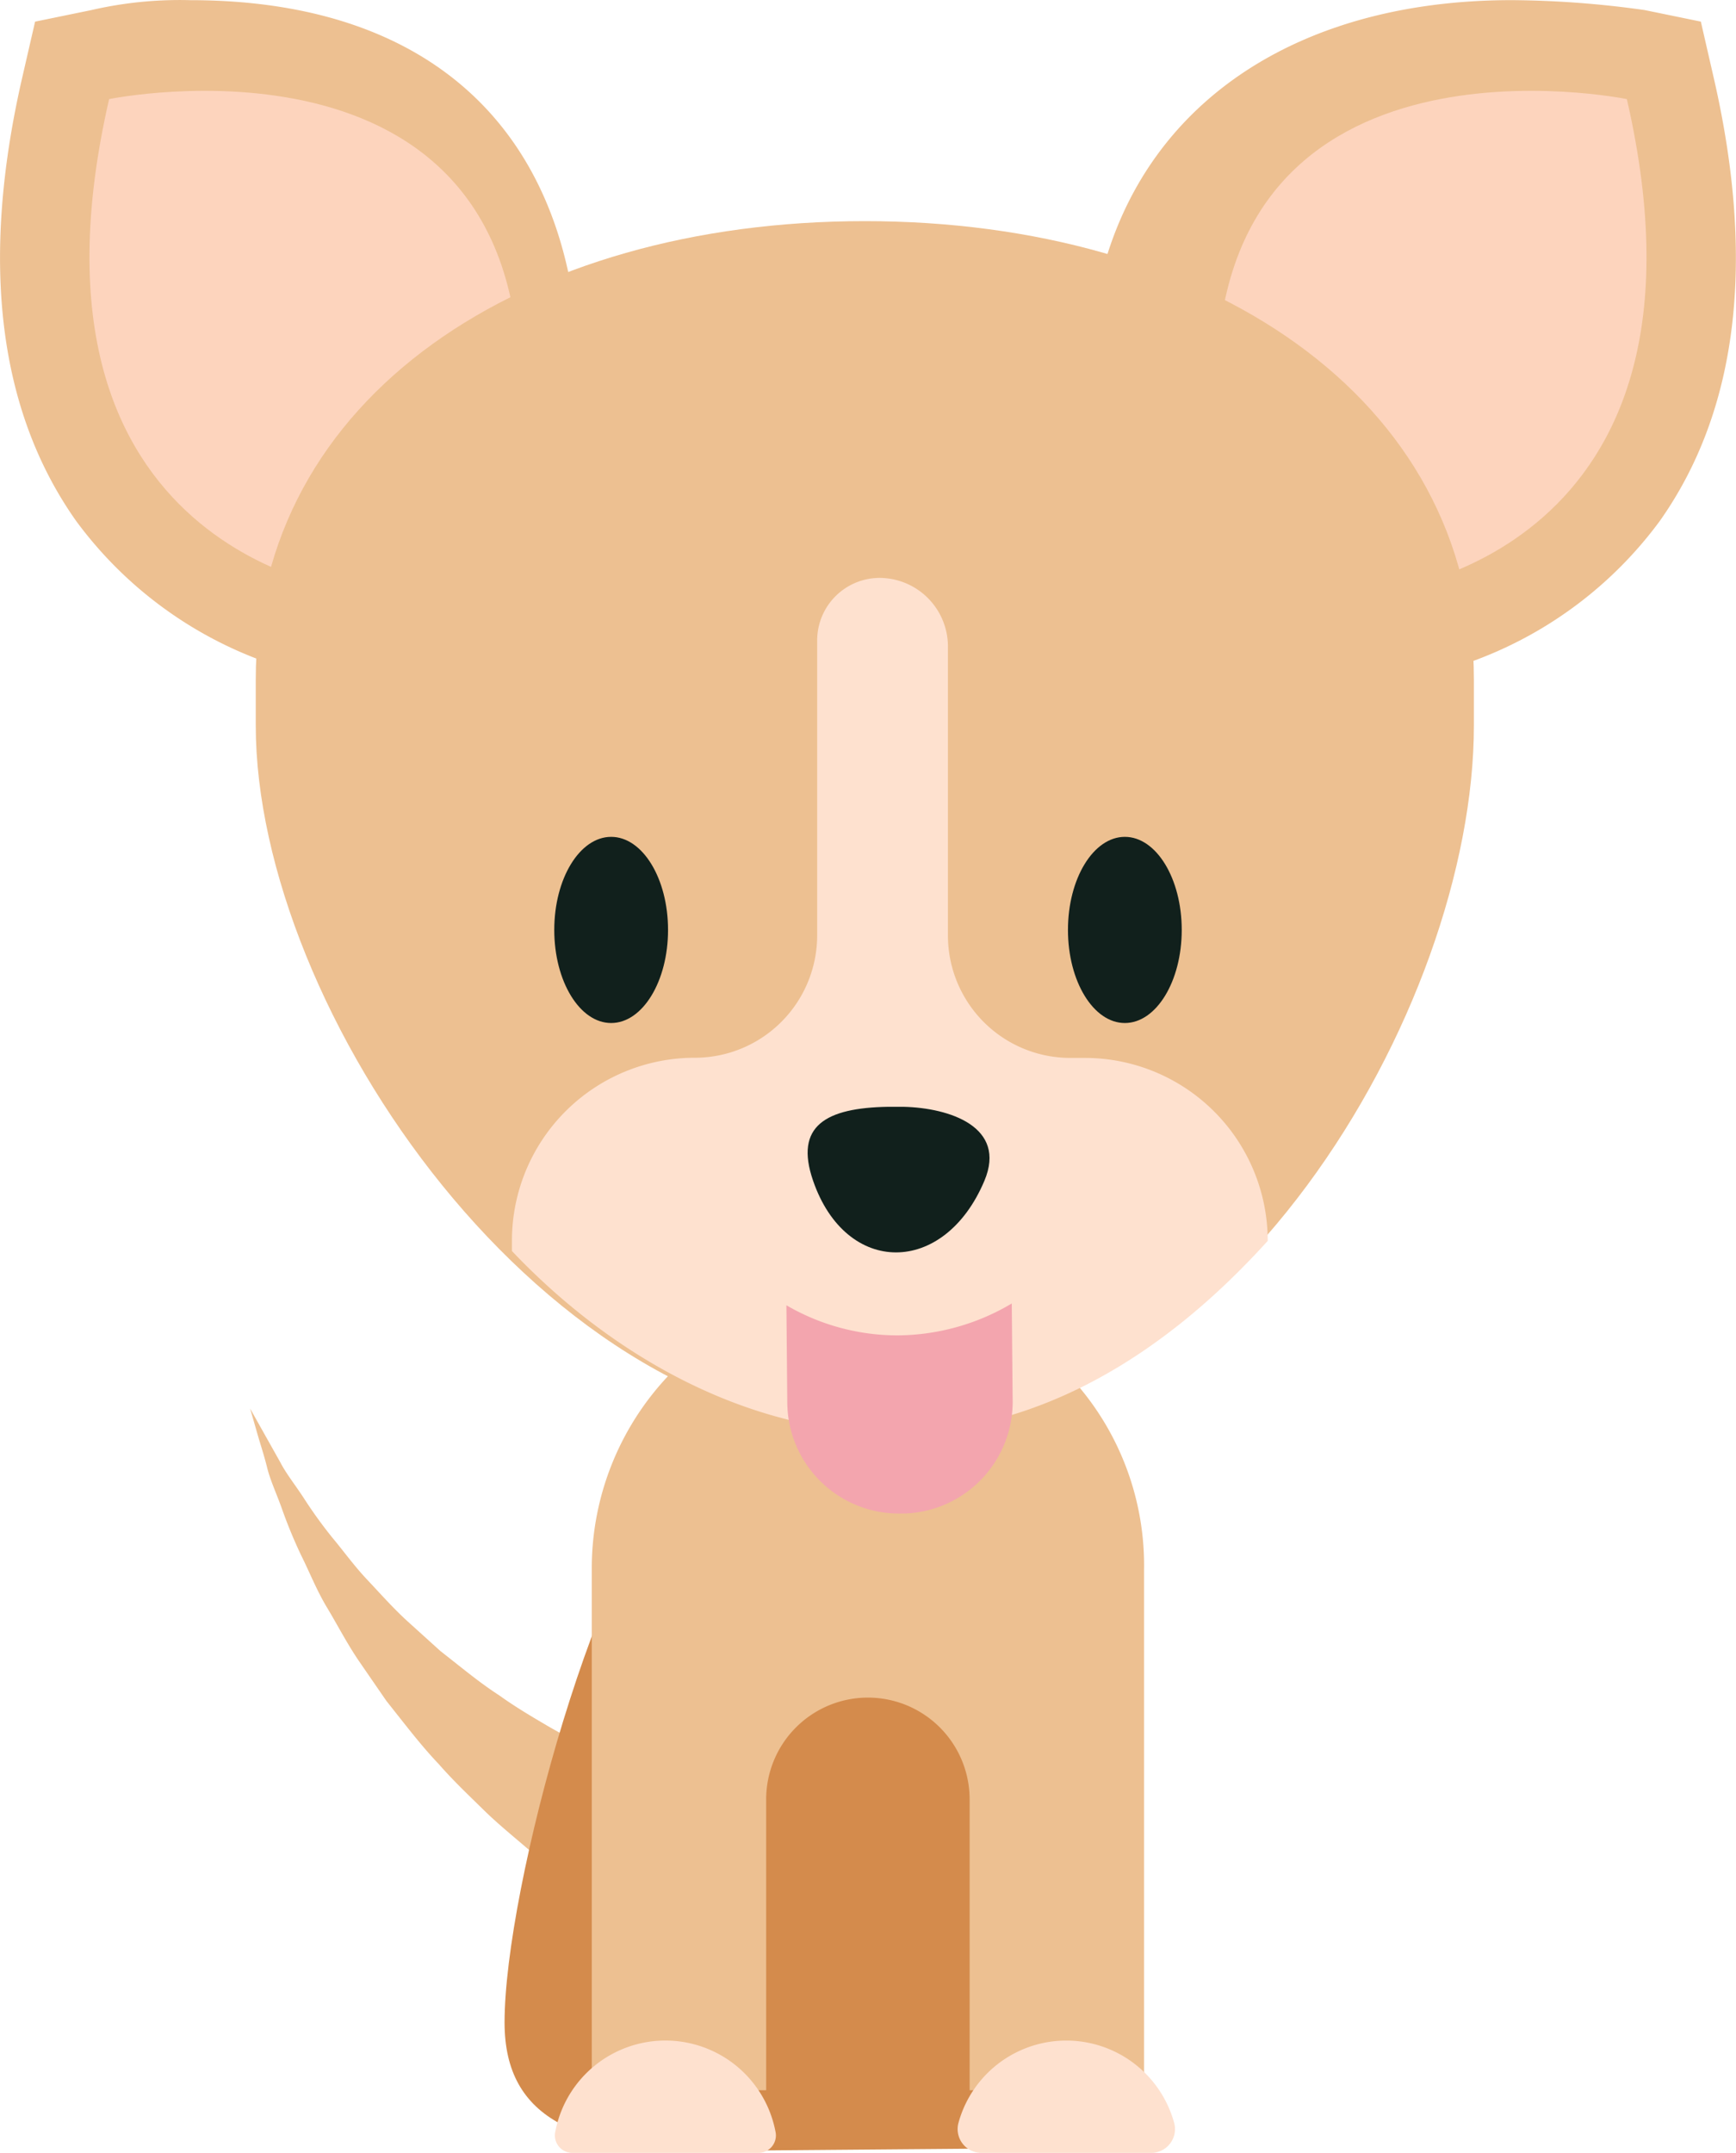 <svg id="image-dog" xmlns="http://www.w3.org/2000/svg" width="52.49" height="65.064" viewBox="0 0 52.49 65.064">
  <g id="Grupo_498" data-name="Grupo 498" transform="translate(7.568 42.567)">
    <path id="Caminho_2237" data-name="Caminho 2237" d="M2213,1393.064l-.24-.111c-.085-.041-.209-.094-.319-.151l-.375-.2c-.275-.152-.6-.334-.961-.559s-.759-.48-1.175-.781c-.427-.285-.854-.64-1.315-.993-.441-.382-.917-.763-1.367-1.205s-.919-.885-1.351-1.381c-.452-.473-.863-1-1.271-1.515l-.306-.387-.28-.406-.551-.8c-.362-.531-.654-1.1-.965-1.616s-.529-1.072-.775-1.564a14.68,14.68,0,0,1-.593-1.434c-.161-.452-.347-.845-.441-1.224s-.2-.695-.277-.961l-.239-.831.424.755.483.859c.172.337.444.678.7,1.067a13.8,13.8,0,0,0,.873,1.213c.341.407.662.857,1.056,1.274s.781.857,1.221,1.259l.664.6.332.3.354.279c.47.372.932.744,1.425,1.061.473.341.966.632,1.441.911s.953.511,1.393.743c.458.2.876.414,1.282.562.4.165.767.293,1.093.4s.609.189.837.252l.3.076c.088.022.136.026.187.037l.185.036Z" transform="translate(-2200.204 -1376.943)" fill="#edc091"/>
  </g>
  <path id="Caminho_2238" data-name="Caminho 2238" d="M2280.317,1392.3l9.244,6.626v14.157l-8.278.069c-4.235,0-6.534-.893-6.534-3.878C2274.749,1405.232,2277.622,1394.671,2280.317,1392.3Z" transform="translate(-2259.493 -1348.152)" fill="#d48b4c"/>
  <path id="Caminho_2239" data-name="Caminho 2239" d="M2308.6,1341.633a8.477,8.477,0,0,0-8.267,8.545v15.7h5.273v-8.789a3.076,3.076,0,0,1,3.076-3.077h0a3.076,3.076,0,0,1,3.076,3.077v8.789h5.274v-15.719A8.386,8.386,0,0,0,2308.6,1341.633Z" transform="translate(-2282.44 -1302.708)" fill="#edc091"/>
  <path id="Caminho_2240" data-name="Caminho 2240" d="M2408.27,1565.535a.719.719,0,0,1-.683-.924,3.381,3.381,0,0,1,6.512,0,.719.719,0,0,1-.684.924Z" transform="translate(-2378.602 -1500.472)" fill="#fee1cf"/>
  <path id="Caminho_2241" data-name="Caminho 2241" d="M2290.03,1565.535a.528.528,0,0,1-.507-.646,3.389,3.389,0,0,1,6.656,0,.528.528,0,0,1-.507.646Z" transform="translate(-2272.732 -1500.472)" fill="#fee1cf"/>
  <g id="Grupo_499" data-name="Grupo 499">
    <path id="Caminho_2242" data-name="Caminho 2242" d="M2137.288,984.814a12.222,12.222,0,0,1-8.168-4.865c-2.354-3.335-2.9-7.833-1.632-13.368l.395-1.717,1.7-.349a11.883,11.883,0,0,1,2.989-.3c7.646,0,11.772,4.335,11.772,11.6v.966l-6.044,8.185Z" transform="translate(-2126.822 -964.21)" fill="#edc091"/>
    <path id="Caminho_2243" data-name="Caminho 2243" d="M2161.074,1005.949s-10.608-1.05-7.43-14.877c0,0,12.4-2.545,12.4,8.6Z" transform="translate(-2150.345 -988.077)" fill="#fdd4bd"/>
    <path id="Caminho_2244" data-name="Caminho 2244" d="M2455.035,984.81a12.222,12.222,0,0,0,8.167-4.865c2.354-3.335,2.9-7.833,1.631-13.368l-.394-1.718-1.7-.349a29.872,29.872,0,0,0-4.016-.3c-7.646,0-12.8,4.335-12.8,11.6v.967l7.072,8.185Z" transform="translate(-2413.012 -964.206)" fill="#edc091"/>
    <path id="Caminho_2245" data-name="Caminho 2245" d="M2488.509,1005.949s10.608-1.05,7.43-14.877c0,0-12.4-2.545-12.4,8.6Z" transform="translate(-2446.749 -988.077)" fill="#fdd4bd"/>
  </g>
  <path id="Caminho_2246" data-name="Caminho 2246" d="M2201.809,1044.243c0,8.57,8.707,21.38,19.013,21.38s17.819-12.81,17.819-21.38v-1.385c0-8.569-8.12-13.854-18.416-13.854h0c-10.3,0-18.416,5.285-18.416,13.854Z" transform="translate(-2194.076 -1022.321)" fill="#edc091"/>
  <ellipse id="Elipse_1559" data-name="Elipse 1559" cx="1.72" cy="2.813" rx="1.72" ry="2.813" transform="translate(32.291 25.291)" fill="#11201c"/>
  <ellipse id="Elipse_1560" data-name="Elipse 1560" cx="1.72" cy="2.813" rx="1.72" ry="2.813" transform="translate(16.759 25.291)" fill="#11201c"/>
  <path id="Caminho_2247" data-name="Caminho 2247" d="M2290.088,1144.364v-8.733a2.075,2.075,0,0,0-2.069-2.07h0a1.891,1.891,0,0,0-1.885,1.885v8.917a3.7,3.7,0,0,1-3.7,3.7h0a5.529,5.529,0,0,0-5.529,5.529v.312c3.076,3.241,7.194,5.493,11.51,5.493,4.454,0,8.266-2.4,11.342-5.8h0a5.529,5.529,0,0,0-5.529-5.529h-.439A3.7,3.7,0,0,1,2290.088,1144.364Z" transform="translate(-2261.426 -1116.096)" fill="#fee1cf"/>
  <path id="Caminho_2248" data-name="Caminho 2248" d="M2366.027,1288.533h.466c1.4.032,3.135.607,2.45,2.235-1.216,2.887-4.185,2.887-5.18,0C2363.186,1289.1,2364.162,1288.565,2366.027,1288.533Z" transform="translate(-2339.178 -1255.084)" fill="#11201c"/>
  <path id="Caminho_2249" data-name="Caminho 2249" d="M2360.773,1347.11a6.673,6.673,0,0,1-3.384-.91l.027,2.977a3.376,3.376,0,0,0,3.438,3.317l.1,0a3.381,3.381,0,0,0,3.275-3.482l-.026-2.866A6.838,6.838,0,0,1,2360.773,1347.11Z" transform="translate(-2333.611 -1306.753)" fill="#f3a5ae"/>
</svg>
